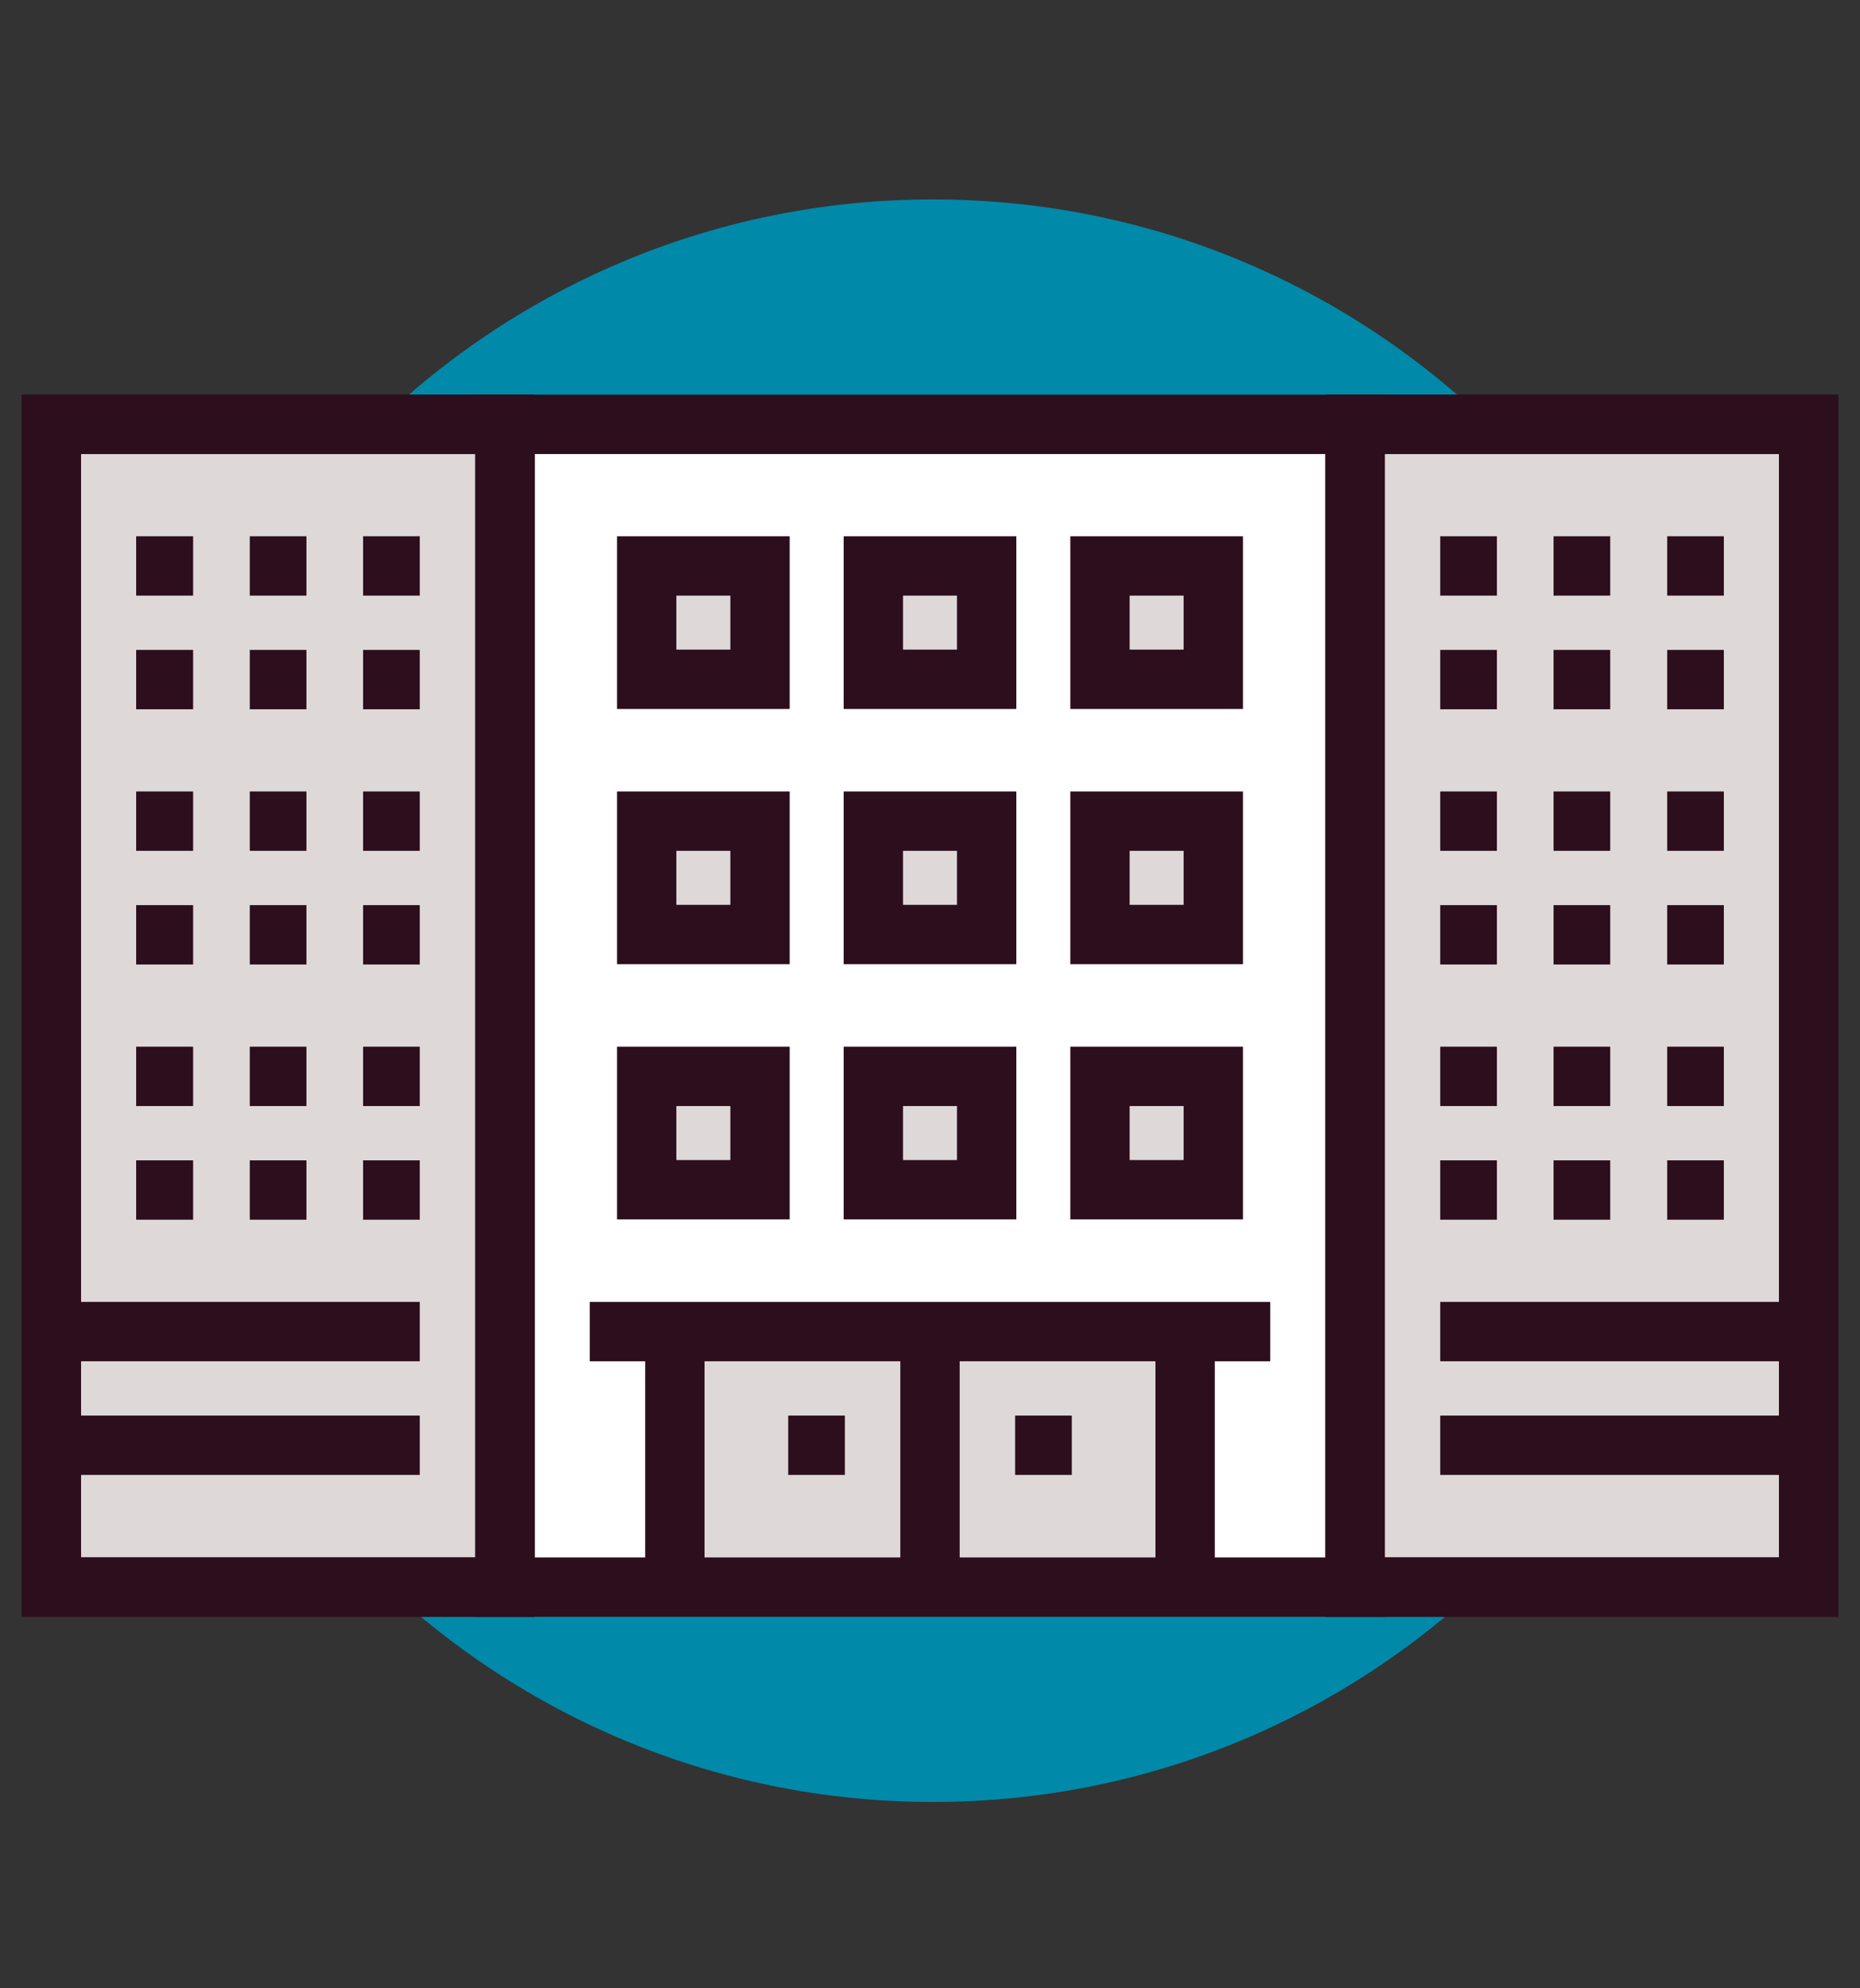 <?xml version="1.0" encoding="UTF-8"?><svg id="Layer_1" xmlns="http://www.w3.org/2000/svg" viewBox="0 0 62.7 67"><rect x="0" y="0" width="62.7" height="67" fill="#333333" stroke="none"/><defs><style>.cls-1{fill:none;stroke:#2c0e1d;stroke-miterlimit:10;stroke-width:2px;}.cls-2{fill:#dfd8d8;}.cls-3{fill:#fff;}.cls-4{fill:#0189a9;}</style></defs><path class="cls-4" d="M31.45,60.72c14.91,0,27-12.09,27-27S46.37,6.72,31.45,6.72,4.45,18.81,4.45,33.72s12.09,27,27,27"/><rect class="cls-3" x="17.02" y="14.3" width="28.67" height="39.18"/><rect class="cls-2" x="22.75" y="44.87" width="17.2" height="8.6"/><rect class="cls-1" x="17.02" y="14.3" width="28.67" height="39.18"/><line class="cls-1" x1="19.88" y1="44.87" x2="42.82" y2="44.87"/><line class="cls-1" x1="22.75" y1="44.87" x2="22.75" y2="53.47"/><line class="cls-1" x1="39.95" y1="44.87" x2="39.95" y2="53.47"/><line class="cls-1" x1="31.35" y1="44.87" x2="31.35" y2="53.47"/><line class="cls-1" x1="34.22" y1="48.7" x2="36.13" y2="48.7"/><line class="cls-1" x1="26.57" y1="48.7" x2="28.48" y2="48.7"/><rect class="cls-2" x="37.08" y="36.27" width="3.82" height="3.82"/><rect class="cls-1" x="37.08" y="36.27" width="3.82" height="3.82"/><rect class="cls-2" x="29.44" y="36.27" width="3.82" height="3.82"/><rect class="cls-1" x="29.44" y="36.27" width="3.82" height="3.82"/><rect class="cls-2" x="21.79" y="36.27" width="3.82" height="3.82"/><rect class="cls-1" x="21.8" y="36.27" width="3.82" height="3.82"/><rect class="cls-2" x="37.08" y="27.67" width="3.82" height="3.82"/><rect class="cls-1" x="37.08" y="27.67" width="3.82" height="3.82"/><rect class="cls-2" x="29.44" y="27.67" width="3.82" height="3.82"/><rect class="cls-1" x="29.44" y="27.67" width="3.82" height="3.82"/><rect class="cls-2" x="21.79" y="27.67" width="3.82" height="3.82"/><rect class="cls-1" x="21.8" y="27.67" width="3.82" height="3.82"/><rect class="cls-2" x="37.08" y="19.07" width="3.82" height="3.82"/><rect class="cls-1" x="37.08" y="19.07" width="3.82" height="3.82"/><rect class="cls-2" x="29.44" y="19.07" width="3.82" height="3.82"/><rect class="cls-1" x="29.44" y="19.07" width="3.82" height="3.82"/><rect class="cls-2" x="21.79" y="19.07" width="3.82" height="3.82"/><rect class="cls-1" x="21.8" y="19.07" width="3.82" height="3.82"/><rect class="cls-2" x="45.68" y="14.3" width="15.29" height="39.18"/><rect class="cls-1" x="45.68" y="14.3" width="15.29" height="39.18"/><line class="cls-1" x1="48.55" y1="19.07" x2="50.46" y2="19.07"/><line class="cls-1" x1="52.37" y1="19.07" x2="54.28" y2="19.07"/><line class="cls-1" x1="56.2" y1="19.07" x2="58.11" y2="19.07"/><line class="cls-1" x1="48.55" y1="22.9" x2="50.46" y2="22.9"/><line class="cls-1" x1="52.37" y1="22.9" x2="54.28" y2="22.9"/><line class="cls-1" x1="56.2" y1="22.9" x2="58.11" y2="22.9"/><line class="cls-1" x1="48.55" y1="36.27" x2="50.46" y2="36.27"/><line class="cls-1" x1="52.37" y1="36.27" x2="54.28" y2="36.27"/><line class="cls-1" x1="56.2" y1="36.27" x2="58.11" y2="36.27"/><line class="cls-1" x1="48.55" y1="40.1" x2="50.46" y2="40.1"/><line class="cls-1" x1="52.37" y1="40.1" x2="54.28" y2="40.1"/><line class="cls-1" x1="56.2" y1="40.1" x2="58.11" y2="40.1"/><line class="cls-1" x1="48.55" y1="27.67" x2="50.46" y2="27.67"/><line class="cls-1" x1="52.37" y1="27.67" x2="54.28" y2="27.67"/><line class="cls-1" x1="56.2" y1="27.67" x2="58.11" y2="27.67"/><line class="cls-1" x1="48.55" y1="31.5" x2="50.46" y2="31.5"/><line class="cls-1" x1="52.37" y1="31.5" x2="54.28" y2="31.5"/><line class="cls-1" x1="56.2" y1="31.5" x2="58.11" y2="31.5"/><line class="cls-1" x1="48.55" y1="44.87" x2="60.97" y2="44.87"/><line class="cls-1" x1="48.55" y1="48.7" x2="60.97" y2="48.7"/><rect class="cls-2" x="1.73" y="14.3" width="15.29" height="39.18"/><rect class="cls-1" x="1.73" y="14.3" width="15.29" height="39.18"/><line class="cls-1" x1="4.59" y1="19.07" x2="6.51" y2="19.07"/><line class="cls-1" x1="8.42" y1="19.07" x2="10.33" y2="19.07"/><line class="cls-1" x1="12.24" y1="19.07" x2="14.15" y2="19.07"/><line class="cls-1" x1="4.59" y1="22.9" x2="6.51" y2="22.9"/><line class="cls-1" x1="8.42" y1="22.9" x2="10.33" y2="22.9"/><line class="cls-1" x1="12.24" y1="22.9" x2="14.15" y2="22.9"/><line class="cls-1" x1="4.59" y1="36.27" x2="6.51" y2="36.27"/><line class="cls-1" x1="8.42" y1="36.27" x2="10.33" y2="36.27"/><line class="cls-1" x1="12.24" y1="36.27" x2="14.15" y2="36.27"/><line class="cls-1" x1="4.59" y1="40.1" x2="6.51" y2="40.1"/><line class="cls-1" x1="8.42" y1="40.1" x2="10.33" y2="40.1"/><line class="cls-1" x1="12.24" y1="40.1" x2="14.15" y2="40.1"/><line class="cls-1" x1="4.59" y1="27.67" x2="6.51" y2="27.67"/><line class="cls-1" x1="8.42" y1="27.67" x2="10.33" y2="27.67"/><line class="cls-1" x1="12.24" y1="27.67" x2="14.15" y2="27.67"/><line class="cls-1" x1="4.59" y1="31.5" x2="6.51" y2="31.5"/><line class="cls-1" x1="8.42" y1="31.5" x2="10.33" y2="31.5"/><line class="cls-1" x1="12.24" y1="31.5" x2="14.15" y2="31.5"/><line class="cls-1" x1="1.73" y1="44.87" x2="14.15" y2="44.87"/><line class="cls-1" x1="1.73" y1="48.7" x2="14.15" y2="48.7"/><rect class="cls-1" x="45.68" y="14.3" width="15.29" height="39.18"/><rect class="cls-1" x="1.73" y="14.3" width="15.29" height="39.18"/></svg>